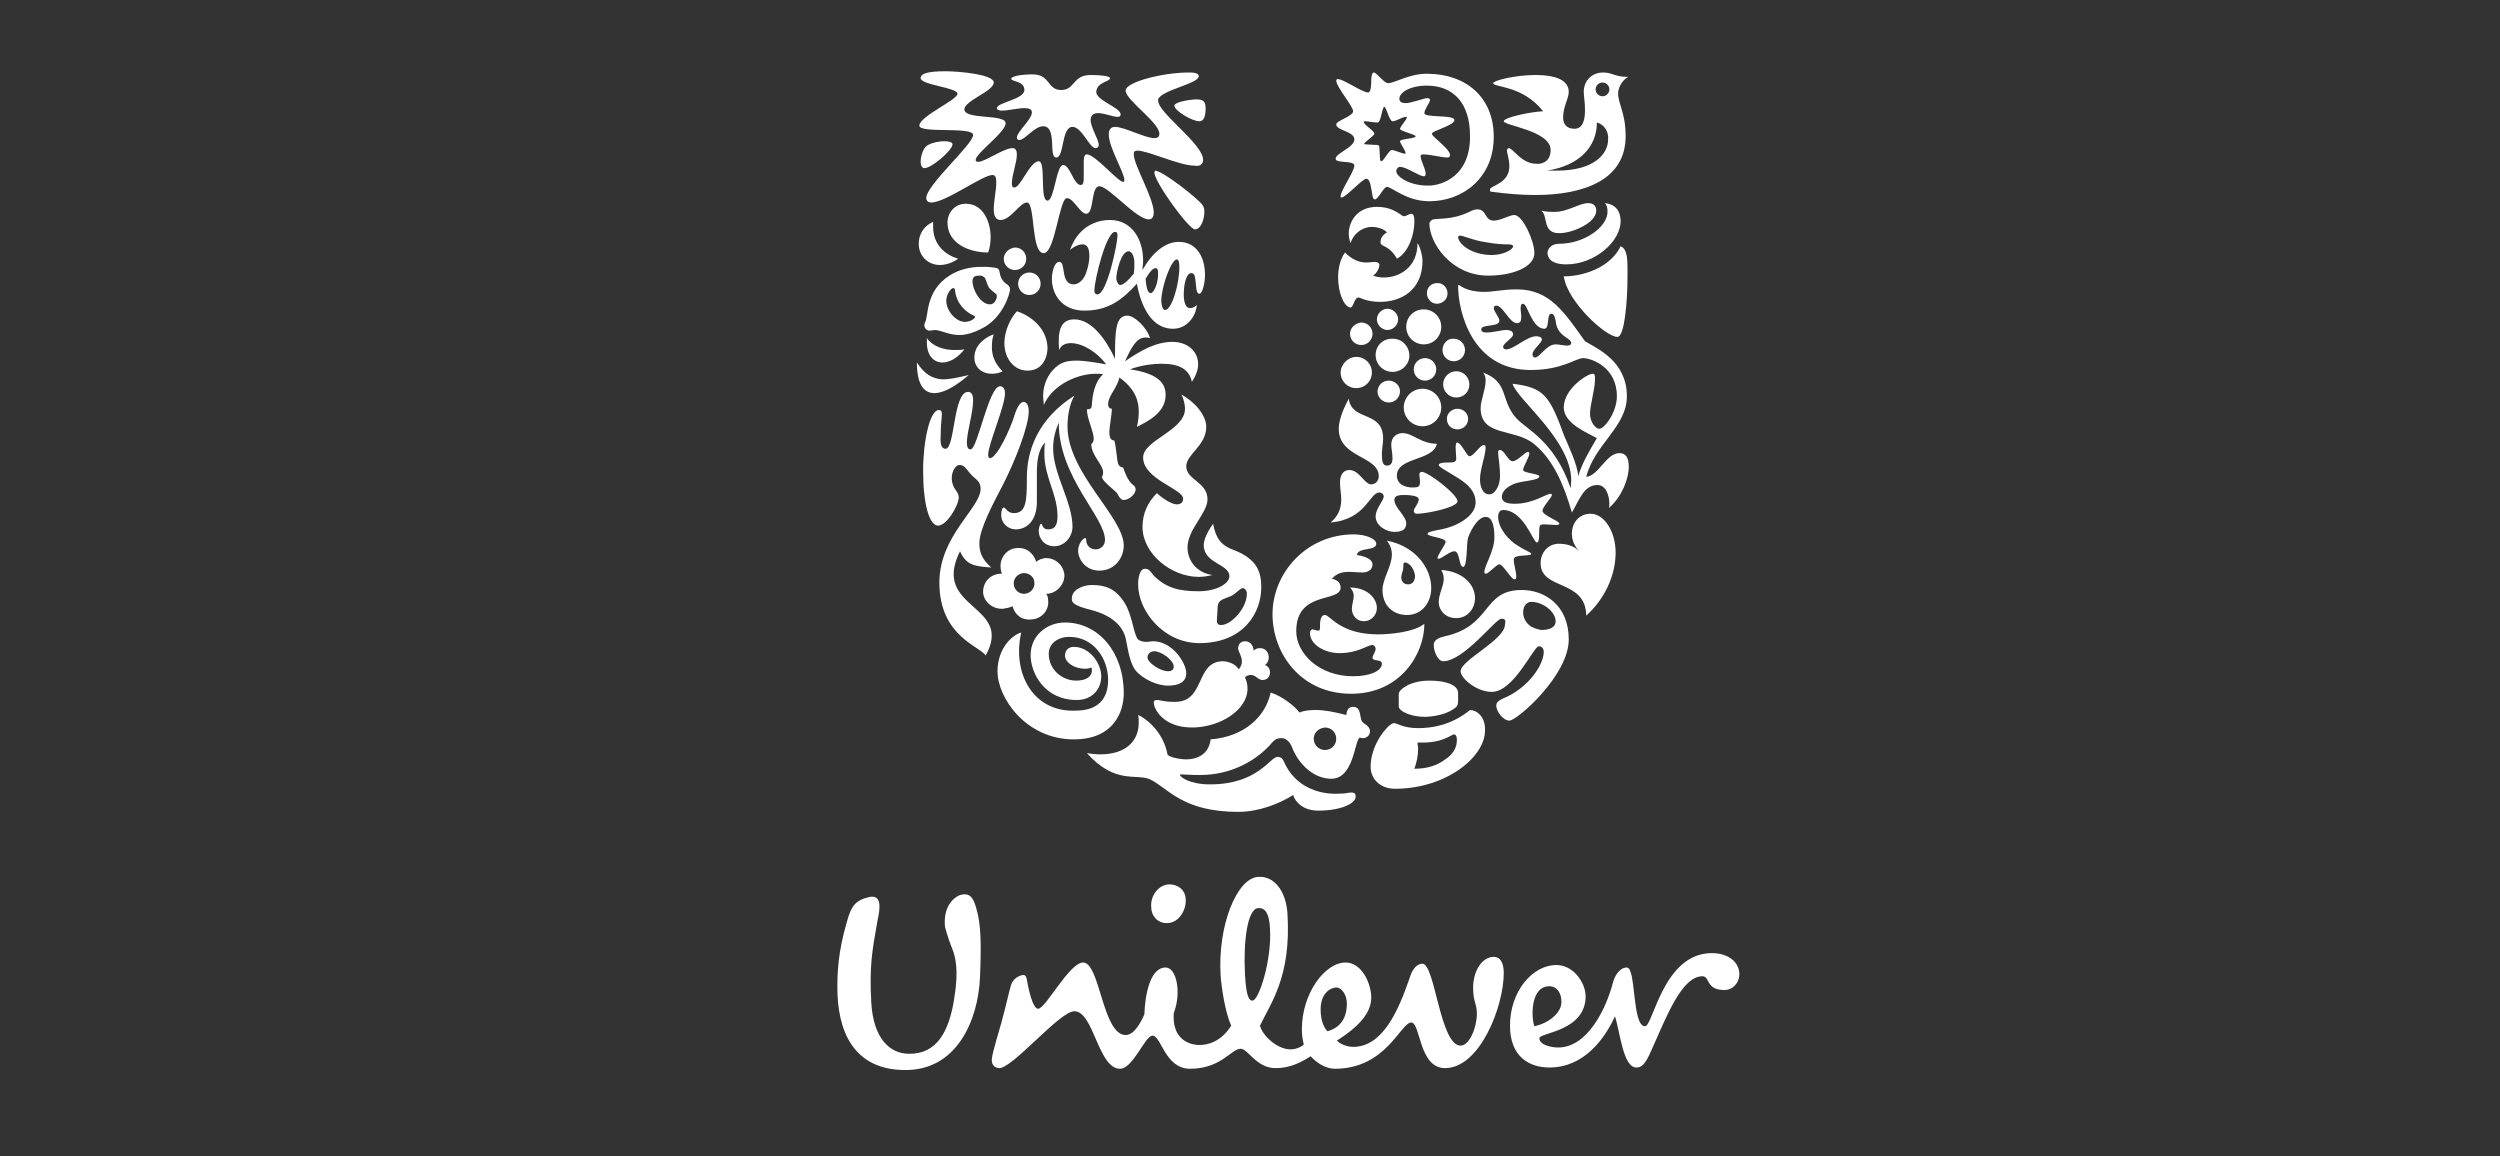 <?xml version="1.0" encoding="utf-8"?>
<!-- Generator: Adobe Illustrator 28.3.0, SVG Export Plug-In . SVG Version: 6.00 Build 0)  -->
<svg version="1.1" id="Слой_1" xmlns="http://www.w3.org/2000/svg" xmlns:xlink="http://www.w3.org/1999/xlink" x="0px" y="0px"
	 viewBox="0 0 400 185" style="enable-background:new 0 0 400 185;" xml:space="preserve">
<rect x="0" y="0" width="400" height="185" fill="#333333" stroke="none"/>
<style type="text/css">
	.st0{fill:#FFFFFF;}
</style>
<g id="Layer_1" xmlns:xodm="http://www.corel.com/coreldraw/odm/2003">
	<path class="st0" d="M250.2,44.2c0.6,4.2,6.9,9.8,8.6,9.7c1.1,0,1.6-5.5,1.6-9.7c0-2.4,0.1-4.3-1.1-4.8
		C257.3,43.5,251.9,44.3,250.2,44.2z M250.6,42.3c4.6,0,8.7-3.7,8.7-6.9c0-1.5-0.7-2.7-2.5-2.9c0.3,0.4,0.4,0.7,0.4,1.4
		c0,2.4-3.7,5.1-7.7,5.1c-1.5,0-1.9,1-1.9,1.5C247.7,41.8,248.9,42.3,250.6,42.3z M249.6,37.3c-0.6,0-1.5,0-2-1
		c-0.4-0.8-0.3-2.1-1-2.6c0.8,0.2,1.5,0.2,2.2,0.2c2,0,3.9-1.4,5.3-1.4c1,0,1.3,0.6,1.3,1.2C255.4,35.7,251.5,37.3,249.6,37.3z
		 M151.3,71.8c1.5,0,1.2-9.1,3.6-9.1c0.6,0,0.8,0.6,0.8,1.3c0,2.1-1,5.1-1,6.8c0,0.8,0.2,1.1,0.6,1.1c1.1,0,2.9-10.1,4.7-10.1
		c0.6,0,0.8,0.6,0.8,1.1c0,2.1-2.7,8.2-2.7,9.9c0,0.3,0.1,0.5,0.3,0.5c1.1,0,3.3-4.7,4-7.1c0.4-1.2,0.9-1.9,1.4-1.9
		c0.4,0,0.8,0.5,0.8,1.5c0,2.4-2.2,8-4.1,11.7c-1.5,2.9-3.8,7.1-3.8,9.4c0,1.2,0.2,2.4,1.9,3.9c-2.8-0.2-4-0.4-5-2.6
		c-4.7,9.4,8.7,8.4,4.1,16.7c-0.8-1.5-7.4-3-7.4-11.7c0-7.5,6.6-11.9,6.6-15c0-0.6-0.2-1.1-0.8-1.6c-1.5-1.2-1.5-2.2-2.6-2.2
		c-0.8,0-1.8,1.9-0.8,3.7c0.4,0.6,0.7,0.9,0.7,1.5c0,1.2-1.9,4.5-3.3,4.5c-1.4,0-2.4-3.4-2.4-8.8c0-4.8,1.1-9.7,2.5-9.7
		c0.4,0,0.5,0.3,0.5,0.6c0,0.6-0.2,1.7-0.2,3.7C150.4,71.6,150.9,71.8,151.3,71.8L151.3,71.8z M218.6,28.6c0.7,0,0.8,1.7,1,2.7
		c0.1,0.5,0.2,0.6,0.4,0.6c0.5,0,1.4-2,1.9-2c0.8,0,3.1,2.3,6.8,2.3c5.3,0,10.3-3.7,10.3-10.3c0-6.4-4.5-10.1-10.7-10.1
		c-2.9,0-5.1,1.5-6.2,1.5c-0.7,0-1.8-1.7-2.3-1.7c-0.2,0-0.4,0.4-0.4,1.2c0,0.5,0,2-0.5,2c-1.1,0-5.1-3-5.1-1.9c0,1,2.7,4.1,2.7,4.9
		s-2.7,1.5-2.7,2.1c0,1,2.9,1.1,2.9,2.4s-3,2.2-3,3.1c0,0.8,3,0.2,3,1.1s-2.2,4-2.2,4.9c0,0.2,0,0.2,0.2,0.2
		C215.5,31.4,218,28.6,218.6,28.6L218.6,28.6z M162.2,93.5c-0.1-0.9,0.6-1.7,1.5-1.8c0.9-0.1,1.8,0.6,1.8,1.5
		c0.1,0.9-0.6,1.7-1.5,1.8C163.2,95.1,162.3,94.5,162.2,93.5L162.2,93.5z M157.3,94.9c0.2,1.5,1.6,2.6,3.2,2.5
		c0.6-0.1,1.1-0.2,1.5-0.4c0.4,1.4,1.5,2.3,3.1,2.1c1.6-0.1,2.8-1.5,2.6-3.1c0-0.4-0.1-0.7-0.3-1l0.3,0c1.5-0.2,2.7-1.6,2.6-3.1
		c-0.2-1.6-1.6-2.7-3.1-2.6c-0.6,0.1-1.1,0.3-1.4,0.6c-0.4-1.3-1.5-2.4-3.2-2.2c-1.5,0.1-2.7,1.6-2.5,3.2c0,0.2,0.1,0.6,0.2,0.9
		l-0.3,0C158.4,91.9,157.2,93.2,157.3,94.9L157.3,94.9z M255.3,14.3c0,0.6,0.5,1.1,1.1,1.1c0,0,0,0,0,0c0.6,0,1.1-0.5,1.1-1.1
		c0-0.6-0.5-1.1-1.1-1.1C255.8,13.2,255.3,13.7,255.3,14.3z M230.8,56c0,1,0.8,1.8,1.8,1.8c1,0,1.8-0.8,1.8-1.8c0-1-0.8-1.8-1.8-1.8
		C231.6,54.1,230.8,55,230.8,56z M230.9,61.5c0,1.1,0.9,2.1,2.1,2.1s2.1-0.9,2.1-2.1l0,0c0-1.1-0.9-2.1-2.1-2.1
		C231.8,59.4,230.9,60.4,230.9,61.5z M224.6,65.2c0,1.7,1.4,3,3,3c1.7,0,3-1.4,3-3c0-1.7-1.4-3-3-3
		C225.9,62.2,224.6,63.6,224.6,65.2z M226.2,59.1c0,1,0.8,1.8,1.8,1.8c1,0,1.8-0.8,1.8-1.8c0-1-0.8-1.8-1.8-1.8
		C227,57.3,226.2,58.1,226.2,59.1L226.2,59.1z M220.4,62.6c0,1,0.8,1.8,1.8,1.8c1,0,1.8-0.8,1.8-1.8c0-1-0.9-1.7-1.8-1.7
		C221.2,60.9,220.5,61.6,220.4,62.6z M225,52.3c0,1.6,1.3,2.8,2.8,2.8c1.6,0,2.8-1.3,2.8-2.8c0-1.6-1.3-2.8-2.8-2.8
		C226.2,49.5,225,50.7,225,52.3z M228.3,46.9c0,0.9,0.7,1.7,1.6,1.7c0.9,0,1.7-0.7,1.7-1.6c0,0,0-0.1,0-0.1c0-0.9-0.8-1.7-1.7-1.6
		C229,45.3,228.3,46,228.3,46.9z M220.3,51.1c0,0.9,0.8,1.7,1.7,1.7s1.7-0.8,1.7-1.7c0-0.9-0.8-1.7-1.7-1.7S220.3,50.2,220.3,51.1
		L220.3,51.1z M220.1,56.8c0,1.5,1.2,2.7,2.7,2.7c1.5,0,2.7-1.2,2.7-2.6c0,0,0,0,0,0c0-1.5-1.2-2.7-2.6-2.7c0,0,0,0,0,0
		C221.3,54.1,220.1,55.3,220.1,56.8C220.1,56.8,220.1,56.8,220.1,56.8z M214.5,59.6c0,1.4,1.1,2.5,2.5,2.5c1.4,0,2.5-1.1,2.5-2.5
		c0-1.4-1.1-2.5-2.5-2.5C215.7,57.1,214.5,58.3,214.5,59.6z M216,53.4c0,1,0.8,1.8,1.8,1.8c1,0,1.8-0.8,1.8-1.8c0-1-0.8-1.8-1.8-1.8
		C216.8,51.7,216,52.5,216,53.4z M210.2,118.2c0,1,0.8,1.8,1.8,1.8c1,0,1.8-0.8,1.8-1.8c0-1-0.8-1.8-1.8-1.8
		C211,116.5,210.2,117.2,210.2,118.2z M162.9,45.4c0,1,0.8,1.8,1.8,1.8s1.8-0.8,1.8-1.8c0-1-0.8-1.8-1.8-1.8
		C163.7,43.6,162.9,44.4,162.9,45.4z M160.6,41.4c0,1,0.8,1.8,1.8,1.8c1,0,1.8-0.8,1.8-1.8c0-1-0.8-1.8-1.8-1.8
		C161.4,39.7,160.6,40.5,160.6,41.4z M162.5,84.7c1.8,0,3.4-1.4,3.4-4.4v-4.5c0-1.7,0.1-3.7,1.3-5c-0.1,0.6-0.1,1.2-0.1,1.8
		c0,3.8,2.1,6.4,2.1,10c0,1.4-0.4,2.1-1.5,2.1c-1,0-0.9-0.9-1.1-0.9c-0.2,0-0.4,0.6-0.4,1.2c0,0.9,0.7,2.4,2.5,2.4
		c1.6,0,2.9-1.5,2.9-3.1c0-4-3.1-8.4-3.1-12.6c0-1.8,0.5-3.1,0.9-4.1c0,8.8,7.4,15.1,7.4,18.8c0,0.8-0.6,1.5-1.5,1.5
		c-1,0-1.5-0.8-1.5-1.4c0-0.3,0-0.4-0.2-0.4c-0.3,0-1.1,0.9-1.1,2c0,1.4,1.2,3.2,3.4,3.2c2.5,0,3.9-2.1,3.9-4c0-4.6-9-11.6-9-19.1
		c0-1.3,0.2-3.3,1.1-4.9c-5.8,3.7-7.6,8.7-7.6,13.1c0,3.8-0.1,5.7-2.1,5.7c-1,0-1.3-0.9-1.6-0.9c-0.3,0-0.4,0.8-0.4,1
		C160.1,83.7,161.3,84.7,162.5,84.7L162.5,84.7z M238.7,40.8c1.9,0,3.4-0.9,3.4-1.4c0-0.2-0.3-0.3-0.8-0.3c-0.6,0-1.7,0-3.9-0.4
		c-1.8-0.3-3.3-1-3.8-1c-0.2,0-0.3,0.1-0.3,0.2C233.3,39,235.4,40.8,238.7,40.8L238.7,40.8z M229.1,35.2c0.6-0.4,3,0.2,6.2-1.4
		c0.4-0.2,0.7-0.3,1.1-0.3c1.5,0,1.1,1.8,2.6,1.8c1.1,0,2.5-0.9,3.3-0.9c1.3,0,3.2,4.1,3.2,6.1c0,2.2-3.4,3.6-7.4,3.6
		c-5.8,0-9.4-5.1-9.4-8.4C228.8,35.4,229,35.3,229.1,35.2L229.1,35.2z M163.4,101.2c-1.5,0.4-3.8,2.6-3.8,6.2
		c0,4.3,4.6,10.9,12.2,10.9c6.4,0,8-4.4,8-7.4c0-6.6-4.1-11.3-9.4-11.3c-2.9,0-5.5,2.1-5.5,5.2c0,2.9,2.2,7.2,7.4,7.2
		c2.5,0,3.9-1.8,3.9-3.8c0-2-1.8-4.7-4.4-4.7c-0.8,0-1.4,0.5-1.4,1.4c0,1.1,1.5,2.1,3.2,2.1c0.4,0,0.8-0.1,1-0.2
		c0.1,0.1,0.1,0.4,0.1,0.5c0,1-1,1.6-2.5,1.6c-2.2,0-4.4-1.7-4.4-4.3c0-1.6,1.4-2.7,3.3-2.7c3.9,0,6.2,3.5,6.2,6.9
		c0,3.1-1.7,4.9-5.2,4.9C165.3,114,161.9,107.7,163.4,101.2L163.4,101.2z M159,53.5c-1,0.3-3.1,1.5-3.1,3.7c0,1.6,1.2,2.6,2.8,2.6
		c0.8,0,1.4-0.2,1.7-0.4c-1.2-1.2-1.7-2.5-1.7-3.8C158.7,54.6,158.8,54,159,53.5z M148.3,54.1c0,0.2,0,0.4,0,0.7
		c0,2.1,1.1,3.2,2.5,3.2c1.1,0,2.4-0.7,3.5-2.1c-0.5,0.1-1.1,0.1-1.6,0.1C151.1,56,149.3,55.5,148.3,54.1L148.3,54.1z M146.7,58
		c0,3.3,1,4.9,2.8,4.9c1.4,0,3.3-1,5.5-2.9c-1.7,0.4-3,0.7-4.2,0.7C149.3,60.6,148,60,146.7,58L146.7,58z M213.6,127
		c2.1,0,2-0.2,2.6-0.2c0.7,0,0.7,0.4,0.7,0.7c0,1-2.2,2.2-6,2.2c-2.2,0-3.6-1.2-4-2.5c-2.2,1.4-5.5,2.7-8.8,2.7
		c-9,0-11.3-3.9-14.1-5.2c-2.2-1-5.5,0.9-10.1-4.2c0.6,0.1,1.4,0.2,2.1,0.2c4,0,6.2-2,6.2-5.1c0-0.4,0-0.8-0.1-1.2
		c1.2,0.5,4,2.6,4.7,6.3c0.1,0.4,1.9,0.8,3,0.8c1.6,0,3.6-0.7,3.9-3.2c5.3-0.4,8.8-3.6,9.6-7.5c1.9,0.6,4,2.3,4.6,3.2
		c0.7-0.3,1.6-0.4,2.6-0.4c1.4,0,3,0.3,4.9,0.8c0.1-0.6,0.2-1.3,1.1-1.3c1.3,0,1,1.5,1.4,2.3c0.2,0.4,1.3,0.7,1.3,1.6
		c0,0.8-0.7,1.1-1.1,1.1c-0.2,0-0.4,0-0.5-0.1c-0.9,0.3-0.9,6.6-4.6,6.6c-2.7,0-5.2-2.2-6.3-5.1c-0.3-0.8-1-1.4-1.6-1.4
		c-0.7,0-1.1,0.1-1.9,1.1c-2.4,2.6-6.3,4.8-11.2,4.8c-1.5,0-2.7-0.1-3-0.1c-0.2,0-0.2,0-0.2,0.1c0,0.3,1.5,1.5,4.8,1.5
		c7.7,0,9.6-4.4,10.8-4.4c0.2,0,0.7,0,1,0.7C207.2,126,211.1,127,213.6,127L213.6,127L213.6,127L213.6,127z M188.6,38.7
		c2.9,0,4.2,2.5,4.2,5.3c0,1.2-0.4,3-0.9,3s-0.5-1-0.6-1.9c-0.1-1.2-0.3-1.4-0.7-1.4c-0.8,0-1.2,1.8-1.2,3.4c0,1,0.2,2.2,1,2.2
		c0.4,0,0.8-0.2,1.1-0.5c-0.2,2-1.7,3.8-3.8,3.8c-3.9,0-5.3-4.5-5.8-7.2c-2.3,2.5-4.5,4.3-8.4,4.3c-3.6,0-5.2-2.6-5.2-5.1
		c0-0.8,0.3-2.7,1.2-2.7c1.1,0,0.1,3.6,2.3,3.6c0.5,0,1.5-0.4,2-1.9c0.3-0.9,0.5-1.8,0.5-2.6c0-1.2-0.3-1.9-1.1-1.9
		c-0.8,0-1.7,0.6-2,0.9c1.1-3.2,3.6-4.8,6.4-4.8c3.5,0,5.3,3.1,5.3,6.5c0,0.5-0.1,1-0.1,1.5C184.3,40.5,186.4,38.7,188.6,38.7
		L188.6,38.7z M177.6,12.5c0-0.3-1.3-0.5-3.1-0.5c-2.9,0-2.5,2.4-4.7,2.4c-2.3,0-1.7-2.5-4.6-2.5c-1.8,0-3.4,0.3-3.4,0.7
		c0,0.5,2.1,0.3,2.1,1.8c0,1.5-4.4,2-4.4,2.9c0,0.3,0.4,0.4,0.8,0.4c1,0,2.5-0.4,3.6-0.4c0.6,0,1.2,0.1,1.2,0.7c0,1.1-2.4,3.1-2.4,4
		c0,0.3,0.2,0.4,0.4,0.4c0.9,0,2.4-2.2,3.8-2.2c2.3,0,0.8,5,2.1,5c1.3,0,0.8-4.9,2.6-4.9c1.5,0,2.7,3.4,3.7,3.4
		c0.3,0,0.5-0.2,0.5-0.5c0-0.9-1.3-2.8-1.3-4c0-0.8,0.5-1.1,1.2-1.1c1,0,2.4,0.6,3.1,0.6c0.3,0,0.5-0.1,0.5-0.4
		c0-1.1-3.9-2.2-3.9-3.6C175.5,13.1,177.6,13.1,177.6,12.5L177.6,12.5z M240.2,99c-0.9,0-6,6.8-9.3,6.8c-0.8,0-1.5-1.5-1.5-2.6
		c0-0.6,0.4-1.1,1.8-1.4c7.6-1.7,5.9-7.4,12.3-7.4c3.6,0,7.5,2.4,7.5,7.9c0,5.8-8.3,13-9.5,13c-1,0-2.1-1.5-2.1-2.4
		c0-0.3,0.1-0.7,1-1.1c4.2-1.7,6.6-5.5,6.6-7.5c0-0.4-0.2-0.9-0.8-0.9c-0.8,0-4,7.3-7.5,7.3c-2.5,0-5-2.2-5-3.3c0-1.8,7.1-5,7.1-7.5
		C241,99,240.6,99,240.2,99z M245,96.3c-0.6,0-1.3,0.5-1.3,1.7c0,1.3,1,2.2,1.6,2.4c0.4,0.2,0.8,0.3,1.3,0.4c1.3,0,2.3-0.4,2.3-1.4
		C248.9,97.9,246.9,96.3,245,96.3L245,96.3z M187.9,16.9c0,0.8,2.8,2.5,4,2.5c0.8,0,1-1,1-2.1c0-1.3-0.6-1.4-1.7-1.4
		C189.8,16,187.9,16.4,187.9,16.9z M192.5,25.6c0-2.6-7.2-7.5-7.2-9.5c0-0.1,0-0.1,0-0.2c0.5-1.5,6.5-2.5,6.5-3.7
		c0-0.6-1.1-0.6-1.6-0.6c-4.1,0-10.1,1.5-10.1,2.9c0,1.5,5.4,5.1,5.4,6.9c0,0.5-0.3,0.7-0.8,0.7c-1.5,0-4.8-1.8-6.3-1.8
		c-0.7,0-1,0.5-1,1.2c0,2.1,2.5,6.1,2.5,7.3c0,0.1,0,0.3-0.2,0.3c-0.8,0-4.5-4.4-5.8-4.4c-0.5,0-0.5,0.7-0.5,1.6V28
		c0,1,0,1.6-0.5,1.6c-1.1,0-1.7-3.2-2.8-3.2c-1.1,0-1.4,5.7-2.5,5.7c-1.3,0-0.2-6.3-1.4-6.3c-1.4,0-2.9,4.2-3.9,4.2
		c-0.4,0-0.4-0.4-0.4-0.7c0-1.3,0.8-3.3,0.8-4.6c0-0.6-0.2-1-0.7-1c-1.4,0-4.4,2.2-5.5,2.2c-0.2,0-0.4-0.1-0.4-0.3
		c0-1.1,4.8-4.4,4.8-5.9c0-1.5-6.6-0.5-6.6-2.2c0-1.4,4.7-2.9,4.7-4.3c0-1.3-5.6-1.8-7.7-1.8c-2.6,0-4,0.3-4,1.1
		c0,1.1,5.9,1.5,5.9,2.5c0,1-6.1,3.6-6.1,5.1c0,1.3,8.6,0.1,8.6,1.5c0,1.5-7.5,8-7.5,10.1c0,0.5,0.4,0.7,0.8,0.7
		c2.3,0,8.2-4.4,9.8-4.4c0.6,0,0.6,0.7,0.6,1.3c0,1.1-0.4,2.9-0.4,4.2c0,1,0.3,1.7,1.1,1.7c1.6,0,3.1-2.8,4.2-2.8
		c1.4,0,0.6,8.1,2.7,8.1c1.8,0,2.5-8.8,3.7-8.8c1.1,0,2.1,2.5,3.1,2.5c1.3,0,0.7-4.4,2.1-4.4c1.5,0,5.9,5.3,7.9,5.3
		c0.6,0,0.8-0.5,0.8-1.1c0-2.3-3.2-7.6-3.2-9.3c0-0.4,0.1-0.6,0.6-0.6c1.7,0,6.7,2.4,9.1,2.4C192,26.7,192.5,26.2,192.5,25.6
		L192.5,25.6z M252.5,76.2c0.7-2.2,1.6-3.7,3-6.1c-1.4-0.8-5.3-2.3-5.3-4.9c0-3,3.8-5.4,4.6-5.4c0.4,0,0.4,0.3,0.4,0.9
		c0,1.6-0.8,4.1-0.8,5.5c0,1.2,0.8,2.4,1.5,2.4c0.8,0,2.8-2.6,2.8-5.2c0-4.7-4.1-6.1-5.4-6.1c-1.2,0-3.3,1.9-8.4,1.9
		c-9.4,0-11.6-9.4-11.6-13.4c0-0.2,0-0.2,0.1-0.2c0.2,0,1.1,1.1,4.1,1.1c1.5,0,2.9-0.4,5.2-0.4c5.3,0,7.6,3.7,10.9,8.3
		c2,1.2,6.7,3.2,6.7,8.8c0,4.9-5.2,7.7-6.5,12.9c2-0.2,3.2-3.8,5.3-3.8c1.1,0,1.5,0.8,1.5,2.2c0,1.9-1.1,4.8-3.2,6.6
		c0.1-0.2,0.1-0.4,0.1-0.7c0-1.2-0.5-3-1.9-3c-2.2,0-2.9,2.4-4.1,4.4c-1.3-4.5-3-8.5-6.1-11c-3.1-2.5-8.5-1.1-8.5-5.7
		c0-1.2,0.8-3,0.8-4.4c0-0.5-0.1-0.9-0.4-1.3c4.2,1.6,2.7,4.4,5.3,7.3c1.6,1.8,6.1,3.6,8.7,11.2c0-0.2,0.1-0.8,0.1-1.2
		c0-6.5-8.6-12.9-9.4-15.5c5,0.6,5.9,1.8,8.3,8.4C250.9,71.2,252.5,74.6,252.5,76.2L252.5,76.2z M158.1,40.4
		c0.3-0.8,0.4-1.7,0.4-2.5c0-2.1-1-5.3-4-5.3c-1.7,0-2.9,1.4-2.9,3C151.6,39,155.1,40.4,158.1,40.4L158.1,40.4z M154.4,51.5
		c-1.5,0-3-1.8-3-3.4c0-0.9,0.7-2,1.1-2c0.2,0,0.3,0.1,0.3,0.4c0.3,2.2,1.7,3.4,3,4c0.1,0.1,0.2,0.1,0.2,0.2
		C156,51,155.2,51.5,154.4,51.5L154.4,51.5z M159.5,47.3c0,0.6-0.4,1.4-1.1,1.4c-1.5,0-2.8-2.3-2.8-3.7c0-0.8,0.5-0.9,1.1-0.9
		c0.3,0,0.4,0,0.7,0.2c0.4,0.2,0.4,1.1,0.9,1.8C158.7,46.6,159.5,47,159.5,47.3L159.5,47.3z M158,42.7c-0.3,0-0.6,0-1,0
		c-1.5,0-3.4,0.3-5.1,1.4c-3.9,2.5-3.3,6.5-3.9,7.5c-0.1,0.2-0.1,0.3-0.1,0.5c0,0.4,0.4,0.8,0.8,0.8c0.4,0,0.6-0.1,0.8-0.1
		c1.1,0,2.2,0.8,4,0.8c1,0,2.2-0.3,3.7-1.1c3.2-1.6,4.4-5.5,4.4-6.2c0-0.8-0.7-0.7-1.2-1.5c-0.6-0.9-0.3-1.3-0.7-1.8
		C159.4,42.8,158.8,42.8,158,42.7L158,42.7z M162.7,49.8c-1,1.1-2,3.1-2,5.1c0,2.4,1.5,4.4,3.7,4.4c2.2,0,3.2-1.8,3.2-3.7
		C167.5,52.5,164.9,50.5,162.7,49.8L162.7,49.8z M153.3,41.4c0,0-1.3,1-2.9,1c-1.9,0-3.4-1.4-3.4-3.4c0-1.4,0.7-2.8,2.3-3.5
		c0,0.3,0,0.5,0,0.8C149.3,38.7,150.7,40.6,153.3,41.4z M231.5,67c0-0.9,0.8-1.6,1.7-1.6c1,0,1.7,0.8,1.7,1.6c0,1-0.8,1.7-1.7,1.7
		C232.2,68.7,231.5,68,231.5,67z M232.6,117.5c0.2,0,0.5,0.1,0.5,0.9c0,1-0.4,2.2-2,3.2c-1.1,0.8-2.6,1.4-4.8,1.4
		c0.4-1.1,0.6-2.2,0.6-3.2c0-0.4-0.1-0.6-0.1-1h0.6C230.8,118.9,232.3,117.5,232.6,117.5z M232.9,113.2c0.4-0.3,0.4-0.8,0.4-1.3v-1
		c0-1.3-1.9-2-4.6-2c-3.2,0-4.9,1.5-4.9,2.1v2c0,0.8,1.9,1.7,4.3,1.7C230.1,114.6,231.8,114.1,232.9,113.2z M235.2,113.6
		c-1.1,0.9-3.8,2.9-8.3,2.9c-2.4,0-3.4-0.8-3.8-0.8c-0.4,0-0.9,0.4-1.4,1c-1.1,1.2-2.4,3.5-2.4,6c0,1.8,1.4,3.5,3.9,3.5
		c8.2,0,14.4-5.1,14.4-9.3C237.7,114.6,236.2,113.6,235.2,113.6L235.2,113.6z M236.8,76.7c0,1.1,0.4,2.4,1.5,2.4
		c0.9,0,1.7-1.4,1.7-2.9c0-1.8-0.3-3.1-0.3-3.8c0-0.3,0.1-0.4,0.3-0.4c0.7,0,1.3,1.8,2,1.8c0.8,0,2-1.5,2.5-1.5
		c0.1,0,0.2,0.2,0.2,0.2c0,0.7-1,2.1-1,2.7c0,0.5,2.6,0.6,2.6,1c0,0.7-2.7,0.7-4,1.2c-1.2,0.5-2,1.2-2,2.1c0,0.9,0.9,1.1,2.1,1.1
		c2.9,0,5-1.6,5.7-1.6c0.1,0,0.2,0.1,0.2,0.2c0,0.4-1.5,1.9-1.5,2.5c0,0.8,2.7,1.6,2.7,2.1c0,0.1-0.2,0.2-0.5,0.2
		c-0.5,0-1.2-0.1-1.8-0.1c-0.4,0-0.7,0-0.8,0.2c-0.3,0.4,0.1,2.7-0.5,2.7c-0.6,0-2.1-5.2-5.4-5.2c-0.5,0-0.8,0.4-0.8,1.1
		c0,1.8,1.7,3.8,3.3,4.7c0.7,0.5,2,1,2,1.2c0,0.5-2.8,0-2.8,0.9c0,0.8,0.4,2,0.4,2.7c0,0.2,0,0.5-0.3,0.5c-0.5,0-1.8-2.4-2.4-2.4
		c-0.5,0-1.7,1.5-2.2,1.5c-0.1,0-0.2-0.1-0.2-0.3c0-1,1.6-3.3,1.6-5.5c0-1.1-0.1-3.3-1.4-3.3c-1.1,0-2.2,1.7-2.8,3.3
		c-0.3,1-0.1,4.7-0.8,4.7c-0.7,0-0.5-2.5-1.4-2.5c-0.7,0-2.1,1.2-2.5,1.2c-0.1,0-0.2,0-0.2-0.1c0-0.5,1.3-2.2,1.3-2.6
		c0-0.7-2.9-0.8-2.9-1.3c0-0.3,1.1-0.5,2.2-0.7c2.2-0.4,5.5-2,5.5-4.3c0-2.5-2.5-3.7-4.1-4.7c-0.8-0.5-1.8-1-1.8-1.3
		c0-0.4,1.1-0.4,1.5-0.4c0.7,0,1.3,0,1.3-0.6c0-0.4-0.1-1.2-0.1-1.8c0-0.4,0.1-0.8,0.2-0.8c0.7,0,1.6,2.2,2,2.2
		c0.7,0,1.7-1.8,2.3-1.8c0.2,0,0.3,0.1,0.3,0.5C237.6,73.2,236.8,75.1,236.8,76.7L236.8,76.7z M215.8,63.8c0.5,3.7,5.5,1.8,5.5,6.4
		c0,0.7-0.2,1.6-0.2,2.5c0,1,0.1,1.8,0.8,1.8s0.9-0.5,0.9-1.2c0-0.7-0.2-1.6-0.2-2.1c0-1.5,1.1-1.9,1.8-1.9c1.7,0,2.9,1.7,5.5,1.7
		c-0.6,2.8-6.4,2.1-6.4,5.1c0,1.5,1.5,1.9,2.5,1.9c0.9,0,1.2-0.1,1.2-0.9c0-0.4-0.1-0.9-0.1-1.2c0-0.2,0.1-0.4,0.4-0.4
		c1,0,5.7,3.6,5.7,4.7c0,1-5,2-6.5,2c-0.4,0-0.5-0.3-0.5-0.5c0-0.3,0.8-1.2,0.8-1.8c0-0.4-0.7-0.7-2.4-0.7c-0.8,0-1.5,0.1-1.5,0.8
		c0,1.2,1.9,2.6,1.9,3.7c0,0.9-0.5,1.4-1.9,1.4c-1.2,0-3-0.9-3-2.5c0-1.2,1.3-2.5,1.3-3.2c0-0.2-0.2-0.6-0.7-0.6
		c-1.6,0-2.1,4.3-7.8,4.8c0.9-0.8,1.7-1.8,1.7-3.7c0-0.9-0.2-1.7-0.2-2.7c0-1.3,0.6-2,1.5-2c1.6,0,2.4,2.3,3.5,2.3
		c0.6,0,1.2-0.5,1.2-1.3c0-3.3-6.4-2.9-6.4-7.6C214.2,67.6,214.6,66,215.8,63.8z M224.2,92.4c0,0.6,0.4,1.1,1.1,1.1
		c0.7,0,1.1-0.6,1.1-1.3c0-0.9-0.8-2.2-1.6-2.2c-0.4,0-0.2,0.5-0.3,1.1C224.4,91.5,224.2,92,224.2,92.4L224.2,92.4z M221.9,86.5
		c4.6,0.9,7.1,4.4,7.1,7.6c0,2.2-1.4,4.3-3.9,4.3c-2.2,0-3.9-1.5-3.9-4c0-1.8,1.5-3.8,1.5-5.7C222.7,88,222.5,87.3,221.9,86.5
		L221.9,86.5z M216,94c0.4,0.4,0.6,0.9,0.6,1.3c0,0.7-0.3,1.4-0.3,2.1c0,1.1,0.8,2,1.9,2c1.2,0,2.1-1,2.1-2.1
		C220.3,95.6,218.6,94,216,94z M230.6,91.2c0.3,0.5,0.4,1,0.4,1.4c0,1.2-0.8,2.4-0.8,3.7c0,1.4,1.1,2.6,2.8,2.6c1.8,0,3-1.5,3-3.2
		C236,93.4,233.9,91.4,230.6,91.2L230.6,91.2z M217.1,88.8c2,0.3,2.5,1,2.5,1.5c0,1-0.9,1.3-1.7,1.3c-0.6,0-1.3-0.1-2.1-0.1
		c-1,0-1.9,0.2-2.7,1.1c0.6,0.1,1.4,0.5,1.4,1.4c0,2.5-7.1,0.4-7.1,7c0,3.5,3.6,7.2,9.1,7.2c2.8,0,4.6-0.9,4.6-2
		c0-0.8-1.5-0.3-1.5-1c0-0.3,0.5-0.9,0.5-1.4c0-0.2-0.2-0.6-0.5-0.6c-0.8,0-2.3,1.3-5.3,1.3c-2.4,0-4.7-1.4-4.7-3.2
		c0-0.4,0.2-0.6,0.4-0.6s0.6,0.2,0.9,0.2c0.3,0,0.3-0.2,0.3-0.7c0-0.5,0-1.8,0.8-1.8c0.8,0,2.4,3.1,8.5,3.1c2,0,5.9-0.4,7.4-1.7
		c0,4.8-3.8,11.2-11.7,11.2c-8.2,0-12.6-6.6-12.6-12.7c0-6.7,5.5-12.8,13-12.8c1.9,0,3.6,0.7,3.6,1.5
		C220.2,88.2,217.3,87.5,217.1,88.8L217.1,88.8z M185.3,43.8c0-0.8-0.2-0.9-0.4-0.9c-0.4,0-0.9,0.5-1.6,1.7c0.1,1.6,0.4,2.3,0.8,2.3
		C184.6,46.9,185.3,45.4,185.3,43.8L185.3,43.8z M179.2,45.6c0.5,0,1.1-0.5,2.2-1.8c0.1-0.6,0.1-1.1,0.1-1.8c0-0.9-0.4-1.8-0.9-1.8
		c-1.3,0-2,3.5-2,4.4C178.7,45.2,179,45.6,179.2,45.6L179.2,45.6z M186.4,49.6c1.1,0,2.3-4.2,2.3-6.9c0-0.6-0.1-1.2-0.4-1.2
		c-0.9,0-2.5,4.4-2.5,6.7C185.9,49.2,186.1,49.6,186.4,49.6z M175.6,47.1c1.5,0,3.2-8.1,3.2-9.4c0-0.4-0.1-0.6-0.4-0.6
		c-1.4,0-3.3,7.7-3.3,9.4C175.1,46.8,175.2,47.1,175.6,47.1z M180.4,50.5c-1.9,0-2,2.3-2,6.9c-1.4-3-3.7-6.3-6.5-6.3
		c-1.8,0-2.5,1.2-2.5,3.4c0,0.4,0,1.1,0.1,1.5c0.2-0.7,0.9-1.1,1.8-1.1c1.9,0,4.2,1.4,5.7,3.4c-1.7-0.3-3.4-0.6-4.8-0.6
		c-0.9,0-1.7,0.1-2.3,0.4c-1.3,0.6-3,2.5-3,5.3c0,0.4,0.1,0.9,0.1,1.4c1.5-3.4,5.6-5,8.3-5c0.5,0,0.9,0,1.2,0.1
		c-1.4,1.2-1.7,3.4-1.8,4.8c0,0.7-0.3,0.8-0.8,0.8c0,1.4,1.1,3.6,1.1,4.7c0,0.4-0.2,0.8-0.4,0.8c0,1.9,1.9,3.3,1.9,4.6
		c0,0.3-0.1,0.6-0.2,0.7c0.1,0.8,2.2,2.2,2.5,2.7c0.4,0.9,0.8,1,1,1c0.8,0,1.9-0.9,1.9-1.7c0-0.3-0.2-0.6-0.4-0.7
		c-0.8-0.6-1.3-1.9-1.6-2.8c-0.4,0-0.7-0.3-0.8-0.6c-0.2-0.6-0.3-2.6-0.6-3.7c-0.6-0.1-0.8-0.4-0.8-1.5c0-0.6,0.4-2.8,0.4-3.6
		c-0.3,0-0.6-0.2-0.6-0.7c0-1.4,1.4-2.5,1.8-4.3c2.5,1.8,3.1,3.7,3.1,5.4c0,0.9-0.1,1.7-0.3,2.5c1.8-0.9,4.6-2.3,4.6-5.1
		c0-1.6-0.8-3.4-5.7-4.1c1.5-0.6,3.5-0.9,5.1-0.9c2.8,0,4.4,0.9,4.8,2.9c0.6-0.9,1-1.9,1-2.8c0-2.2-1.8-3.6-4.1-3.6
		c-2.7,0-5.1,1.4-7.6,3.1c1.1-2.4,1.9-3.8,3.3-3.8c0.2,0,0.4,0,0.7,0.1C183.5,52.4,181.5,50.5,180.4,50.5L180.4,50.5z M152.4,23.1
		c0,0.9-3.3,3.8-4.5,3.8c-0.4,0-0.6-0.5-0.6-1c0-0.9,0.4-2.1,0.9-2.5c0.6-0.5,1.9-0.8,2.9-0.8C151.7,22.6,152.4,22.7,152.4,23.1
		L152.4,23.1z M254.5,82.2c2.2,0,4,2.9,4,6.2c0,3.6-1.7,7.4-4.7,10.1c-0.1-5.9-7.3-4-7.3-8.4c0-1.8,1.3-3.1,2.9-3.1
		c1.4,0,2.5,0.4,3.3,1.2c-0.8-0.8-1.2-1.8-1.2-2.8C251.5,83.7,252.6,82.2,254.5,82.2L254.5,82.2z M221.9,37.2
		c-0.4-0.6-1.7-0.9-2.3-0.9c-1.9,0-3.2,1.4-3.5,2.6c-0.2-0.5-0.3-1-0.3-1.5c0-1.9,1.3-4.3,4.5-4.3c2.8,0,3.9,1.5,4.3,1.5
		c0.4,0,0.9-0.4,1.2-0.4c0.5,0,0.5,0.8,0.5,1.3c0,1.8-0.8,4.8-2.8,5.9c-0.4-0.8-1.1-1.6-2.2-2.1c-0.3-0.1-0.5-0.4-0.4-0.7
		C220.9,38.1,221.3,37.5,221.9,37.2z M215.2,40.4c1.1,1.1,2.2,1.6,3.4,1.6c0.5,0,1.1-0.1,1.4-0.1c0.4,0,0.7,0.2,0.7,0.5
		c0,0.5-0.4,1.3-1,1.7c0.5,0.2,1.1,0.3,1.7,0.3c2.5,0,5.4-1.6,5.4-5.5c0.5,0.7,0.8,2.2,0.8,2.8c0,4.8-3.5,6.6-6.8,6.6
		c-2.1,0-3.2-0.7-3.4-0.7c-0.8,0-0.8,1.7-1.4,1.6c-1-0.2-1.9-2.4-1.9-4.8C214.1,43,214.4,41.5,215.2,40.4L215.2,40.4z M184.7,27.6
		c0,1.5,5.5,9.1,6.5,9.1c0.9,0,1.5-1.5,1.5-2.9c0-0.4-0.1-0.7-0.3-1c-0.8-1.1-6.4-5.5-7.6-5.5C184.8,27.4,184.7,27.5,184.7,27.6z
		 M248.1,24c0-3.1-7.5-3.9-7.5-4.6c0-0.6,4.2-1.5,6.3-1.6c-3.3-4.2-8-3.8-8-4.5c0-0.4,3.5-1.3,6.8-1.3c2.7,0,5.3,0.6,5.3,2.7
		c0,1.1-0.9,2.3-0.9,4.1c0,1,0.5,1.8,1.8,1.8c1.4,0,1.7-1.5,1.7-3c0-1.3-0.2-2.2-0.2-2.9c0-1.8,1.3-3.1,3.1-3.1c1.5,0,1.8,0.7,4,0.7
		c-1.2,0.7-1.6,2-1.6,2.6c0,1.8,1.2,3.1,1.2,6.9c0,6.9-6.5,9.4-14.5,9.4c-2.2,0-4.5-0.2-6.8-0.5c-0.4,0-0.4-0.1-0.4-0.4
		c0-0.6,3.1-0.9,3.1-3.7c0-1.1-0.4-2.2-0.4-2.5c0-0.2,0.2-0.4,0.3-0.4c0,0,0,0,0,0c0.7,0,2,2.5,4.4,2.5
		C246.5,26.3,248.1,26,248.1,24L248.1,24z M255.5,19.6c0,3.9-2.8,6.9-8,7.7c0.6,0,1.1,0,1.6,0c6,0,8.2-2.7,8.2-5
		C257.4,21.1,256.7,19.9,255.5,19.6L255.5,19.6z M251.4,54.9c0-0.9-2.3-1-2.5-3.6c-0.1-0.4-0.2-1.1-0.7-1.1c-0.8,0-0.2,2.4-1.1,2.4
		c-2,0-2.7-4-3.4-4c-0.2,0-0.4,0.1-0.4,0.7c0,0.5,0.1,0.8,0.1,1.4s-0.1,1-0.7,1c-1.2,0-2.2-2.8-3.3-2.8c-0.2,0-0.4,0.1-0.4,0.4
		c0,0.5,0.9,1.5,0.9,2c0,1.1-2.9,0.5-2.9,1.4c0,0.4,0.4,0.5,0.9,0.5c0.9,0,2.4-0.4,3.1-0.4c0.4,0,1.1,0.1,1.1,0.7
		c0,0.6-1.6,1.4-1.6,2c0,0.3,0.3,0.4,0.5,0.4c1.2,0,3.3-2.1,4.8-2.1c0.3,0,0.9,0.1,0.9,0.5c0,0.6-1.5,1.6-1.5,2.4
		c0,0.2,0.1,0.5,0.4,0.5c0.8,0,1.8-2.1,3.3-2.1c0.6,0,1.4,0.2,1.8,0.2C251.2,55.3,251.4,55.1,251.4,54.9L251.4,54.9z M219.9,21.4
		c0-0.5-1.7-1.4-1.7-1.9c0-0.1,0.1-0.1,0.2-0.1c0.5,0,1.3,0.2,2,0.2c0.6,0,0.7-2.5,1.1-2.5c0.3,0,0.8,2.3,1.3,2.3
		c0.6,0,1.6-0.7,2.1-0.7c0.1,0,0.2,0,0.2,0.1c0,0.3-1.1,1.5-1.1,1.8c0,0.4,2.5,0.9,2.5,1.2c0,0.4-2.5,0.4-2.5,0.8
		c0,0.3,0.9,1.5,0.9,1.9c0,0.1-0.1,0.1-0.1,0.1c-0.4,0-1.7-0.6-2.1-0.6c-0.5,0-1.3,1.8-1.7,1.8c-0.1,0-0.2-0.2-0.2-0.4l-0.1-1.8
		c0-0.2-0.1-0.4-0.3-0.4c-0.5,0-1.5-0.1-1.8-0.1c-0.2,0-0.3,0-0.3-0.1C218.1,22.9,219.9,21.7,219.9,21.4L219.9,21.4z M228.5,29.7
		c-3.1,0-5.1-1.5-5.1-2.3c0-0.4,0.3-0.7,0.6-0.7c1,0,3.1,1.5,3.8,1.5c0.2,0,0.3-0.1,0.3-0.4c0-0.8-0.8-2.1-0.8-2.8
		c0-0.2,0.1-0.3,0.4-0.3c1.2,0,2.9,0.5,3.9,0.5c0.3,0,0.4-0.2,0.4-0.4c0-1-2.9-2.9-2.9-3.4c0-0.5,3.6-1.3,3.6-2.2
		c0-0.9-4.8-0.3-4.8-1.1c0-0.6,0.9-1.7,0.9-2.1c0-0.2-0.2-0.3-0.5-0.3c-0.4,0-2.5,0.8-3.4,0.8c-0.4,0-1-0.1-1-0.7
		c0-1,1.7-2.1,4.4-2.1c4.4,0,6.9,3,6.9,8C235.3,28.1,230.8,29.7,228.5,29.7L228.5,29.7z M198.7,105.8c0,0.4-0.1,0.8-0.5,1.3
		c-0.5-0.9-1.8-1.3-2.5-1.3c-4.5,0-2.8,6.5-7.7,6.5c-2,0-2.2-0.3-2.9-0.3c-0.3,0-0.5,0.1-0.5,0.4c0,1.1,1.6,4,6.1,4
		c4.5,0,8.9-2.8,8.9-6.2c0-0.6-0.1-1.2-0.4-1.8c0.2-0.3,0.6-0.4,1-0.4c0.7,0,1.1,0.8,1.8,0.8c0.7,0,1.2-0.5,1.2-1.2
		c0-0.6-0.3-1-0.8-1.2c0.4-0.3,0.6-0.7,0.6-1.2c0-0.8-0.5-1.5-1.4-1.5c-0.4,0-0.7,0.1-1,0.4c-0.1-0.8-0.5-1.5-1.4-1.5
		c-0.7,0-1.1,0.5-1.1,1.2C198.2,104.4,198.7,105,198.7,105.8L198.7,105.8z M186.9,107.4c-1.3,0-3.3-1.4-3.3-2.2c0-0.7,0.6-1,1.1-1
		c1.1,0,3.1,1.4,3.1,2.5C187.8,107,187.6,107.4,186.9,107.4L186.9,107.4z M174.6,97.6c3.5,0.9,5.3,2.8,5.6,5
		c0.4,2.2,0.8,3.9,1.6,4.8c1.1,1.2,3.2,2.3,5.1,2.3c1.6,0,2.9-0.5,2.9-2c0-1.6-2.2-5.1-5.3-5.1c-0.3,0-0.7,0.1-1.1,0.1
		c-0.4,0-1-0.1-1.3-0.4c-0.7-0.6-0.9-3.9-2.2-5.9c-1.4-2.2-3-2.8-5.2-2.8c-1.5,0-3.2,0.8-3.2,2.1C171.4,96.4,171.8,96.9,174.6,97.6
		L174.6,97.6z M196.7,92.2c0-2-4.1-2-4.1-5c0-0.8,0.5-2,1.5-3.4c0.4,2.3,1.3,3.5,3.3,4.2c3.9,1.5,4.4,3.7,4.4,6c0,4-2.8,8.9-9.9,8.9
		c-5.7,0-9.8-5.1-9.8-9.4c0-1.2,0.3-2.5,1.1-2.5c0.7,0,0.9,0.5,1.4,1.1c2,2,4.1,2.5,7.2,2.5C194.6,94.6,196.7,93.4,196.7,92.2
		L196.7,92.2z M196.9,95.4c-1.5,0.6-2.1,0.6-2.1,2.1c0,0.6-0.1,1.3-0.1,1.7c0,0.5,0.1,0.8,0.7,0.8c1.6,0,4.1-2.7,4.1-5
		c0-0.6-0.4-0.9-0.7-0.9C198.3,94.2,197.9,94.9,196.9,95.4z M182.9,73.2c0-2.8,6.7-4.3,6.7-7.8c0-0.6-0.2-1.6-0.6-2.3
		c2.3,1.3,4,3.4,4,5.2c0,3-3.2,4.4-3.2,6.3c0,2.2,3.4,2.5,3.4,5.3c0,2.2-3.2,4.8-3.2,7.7c0,2.2,1.6,4.1,4,4.4
		c-0.8,0.2-1.5,0.3-2.2,0.3c-4.4,0-9-3.7-9-8c0-2.2,0.9-4,2.3-5.4c1.2,1.1,2.5,1.8,3.2,1.8c0.7,0,1-0.4,1-0.9
		C189.3,78.2,182.9,76.7,182.9,73.2L182.9,73.2z M191.9,167.2c1.2,0,3.4-0.4,5.1-3.1c-1-2.1-1.6-6.4-1.7-8c-0.5-8,2.6-15.6,6-15.8
		c2.5-0.2,4.5,2.2,4.7,6c0.6,10-2.7,14.2-4.4,17.8c0.3,1.4,2.6,3.8,4.9,3.8c0.8,0,1.8-0.4,2.1-0.8c-0.2-0.8-0.3-1.6-0.3-2.4
		c0-5.8,3.7-10.7,7-10.7c2.6,0,4.1,3.4,4.1,5.6c0,2.6-2.2,4.8-5.5,6.9c0.6,0.6,1.7,1,2.6,1c4.7,0,7.2-5.7,9-10.9
		c0.3-1,0.9-2.4,2.1-2.4c2,0,2.8,13.1,6.1,13.1c1.4,0,2.6-2.9,2.6-5.1c0-1.7-0.6-1.8-0.6-4.2c0-2.6,1.4-4.9,3.3-4.9
		c1.2,0,1.6,1.2,1.6,2.6c0,5.3-3.8,15.2-9.4,15.2c-4.2,0-3.9-7.3-5.4-7.3c-1.7,0-4,7.4-12.2,7.4c-1.3,0-2.7-0.7-3.9-2
		c-2,1.3-3.7,1.9-5.6,1.9c-3.1,0-4.4-3.1-5.6-3.1c-1.5,0-3.1,3.2-8.1,3.2c-4,0-4.6-5.3-6-5.3c-1.2,0-3.1,5.3-5.2,5.3
		c-3.5,0-4.2-9.2-7.3-9.2c-2.4,0-10,9.3-12.1,9.1c-0.8-0.1-1.2-0.7-1.1-1.5c0.1-1.1,1.1-4.2,1.5-5.7c0.7-2.5,1.3-5.3,1.6-6.2
		c0.3-0.9,1.3-1.5,2-1.5c0.4,0,0.5,0.7,0.6,1.3c0.4,2.1,1,4.1,1.7,4.1c1.2,0,5-7.4,7.2-7.4c2.7,0,3.1,11.6,6.8,11.6
		c1.2,0,2.2-1.5,3-3.3c0.1-3.1,0.9-7.5,3.4-7.5c1.7,0,2.6,3.9,1.3,7.3C187.5,166.2,190.2,167.2,191.9,167.2L191.9,167.2z
		 M253.7,159.4c0-2.1-1.9-5-4.7-5c-3.7,0-7.4,4.1-7.4,9.7c0,5,3.1,6.7,6.3,6.7c5.5,0,8.8-4.5,10.5-8.2c0.8,2.5,1.3,8.2,3.4,8.2
		c0.8,0,1.4-0.4,2.4-2.7c2.5-5.6,4.9-11.9,8.2-11.9c1.2,0,0.5,2.2,3.5,2.2c1.4,0,2.4-1.2,2.4-2.5c0-1.9-1.7-3.4-4.4-3.4
		c-7.8,0-9.4,11.7-10.7,11.7c-2.1,0-1.4-9.4-2.9-9.4c-1.3,0-2,1.6-2.2,2.3c-1.1,4.3-4.1,10.5-8.8,10.5c-1.1,0-3-0.4-3-1.5
		C246.4,165.2,253.7,165,253.7,159.4L253.7,159.4z M203.2,148.6c-0.1-2.3-0.7-3.4-1.9-3.3c-1.7,0.1-2.4,5.3-2.1,10.7
		c0.2,3.6,0.7,4.1,1.2,4.1C201.4,160.1,203.5,153.7,203.2,148.6L203.2,148.6z M189.7,143.7c-0.1-1.3-1.2-2.2-2.6-2.2
		c-1.6,0-3.1,1.7-2.9,3.7c0,1.2,0.9,2.5,2.5,2.5C188.6,147.7,189.9,145.6,189.7,143.7L189.7,143.7z M215.5,160.6
		c0-1.4-0.8-2.6-1.7-2.6c-0.8,0-2.5,0.8-2.5,3.5c0,2.1,0.7,3.1,1.1,3.5C214.9,164.3,215.5,162.3,215.5,160.6z M247.9,157.8
		c1.7,0,2.2,2.1,1.8,3.3c-0.4,1.2-1.9,2.6-4.2,3.1C245,162.9,244.8,157.8,247.9,157.8z M134,159.1c-0.1-3.4,0.1-6.8,1.5-11.6
		c0.7-2.6,1.4-3.5,3.7-4c1.8-0.3,1.7,1.6,1.2,3.8c-0.9,5-1.3,7.4-1,13c0.3,6,3.1,8.3,6,8.3c4.5,0.1,6.5-3.6,7.3-9
		c0.7-4.3,0.2-6.4-0.3-7.7c-0.3-0.7-0.9-2.4-1.2-3.6c-0.3-3.1,1.2-4.6,2.4-5.1c1.5-0.4,2.1,0.3,2.6,2.1c0.8,2.6,0.8,6.1,0.6,11.1
		c-0.3,6.8-3.7,15-12.2,14.8C137.5,171.1,134.3,166.3,134,159.1L134,159.1z"/>
</g>
<g id="Layer_2">
</g>
</svg>
